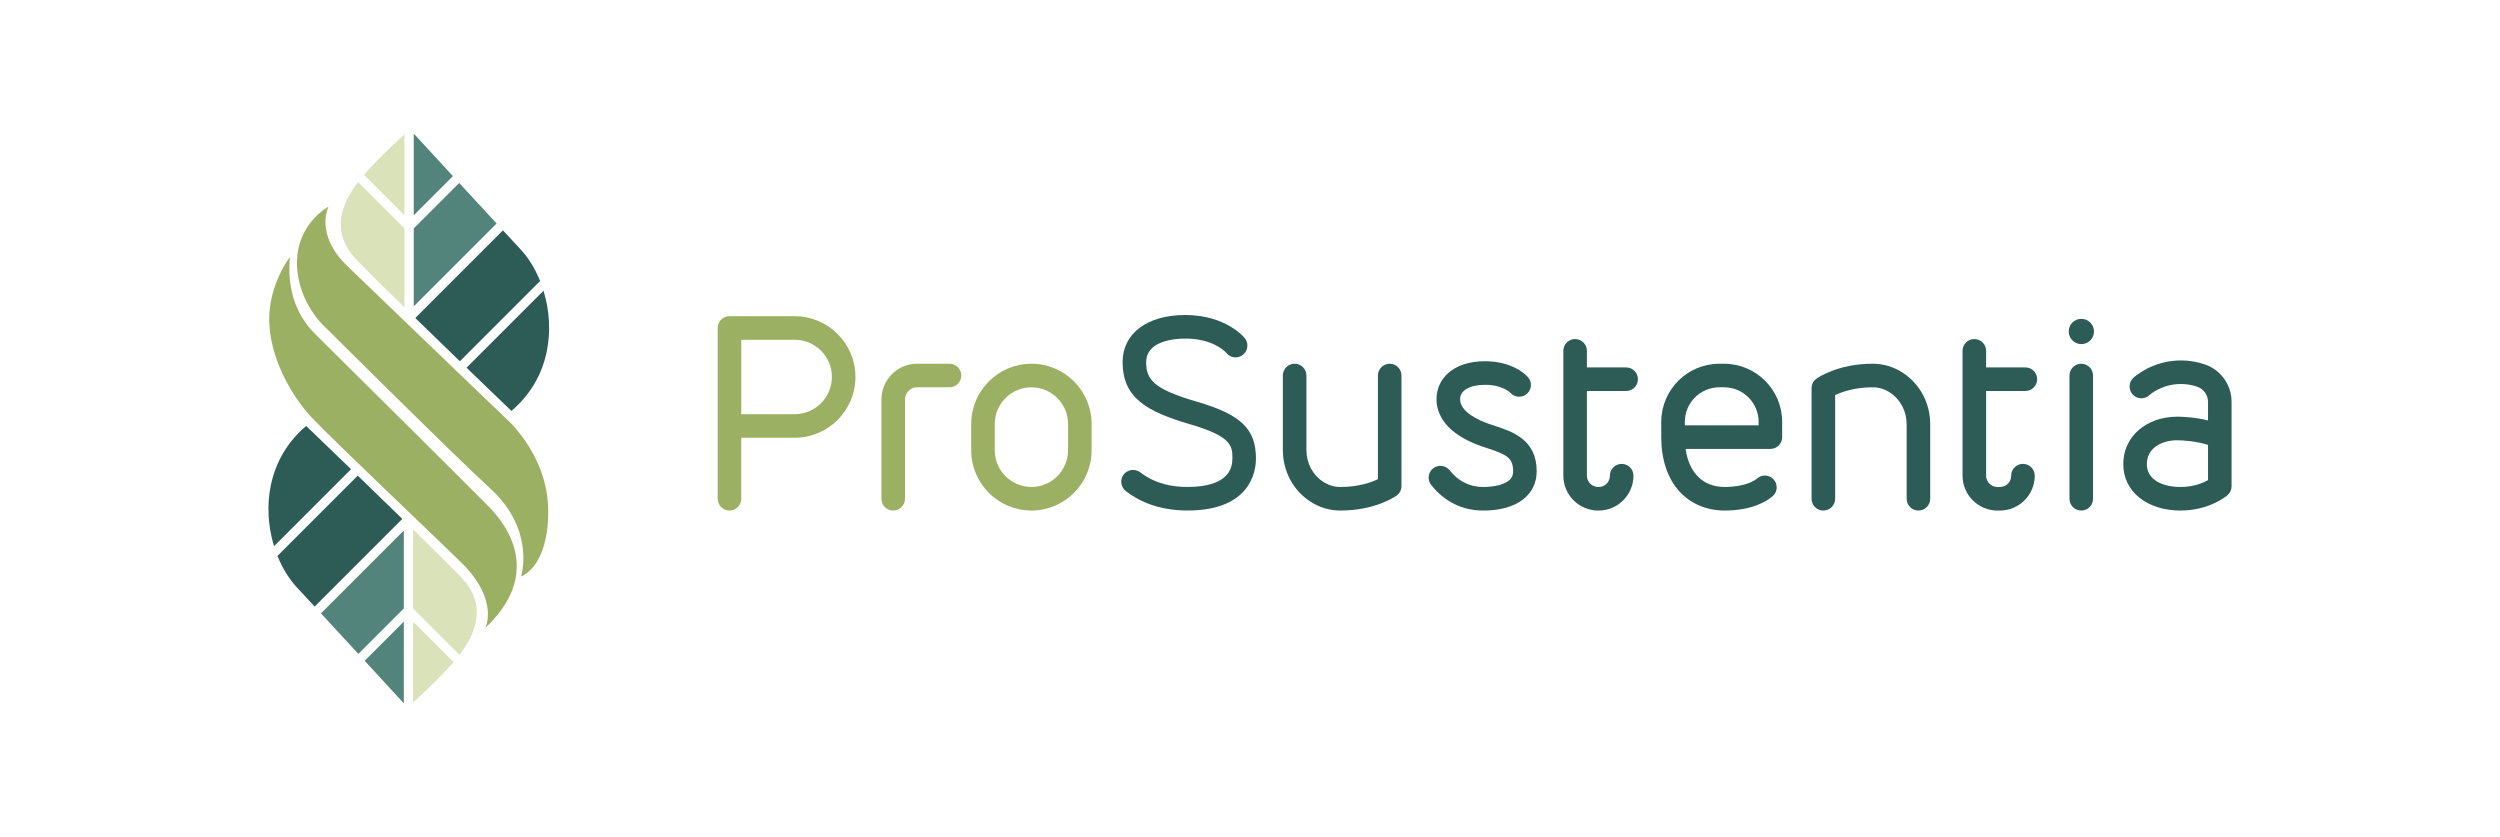 <svg xmlns="http://www.w3.org/2000/svg" id="Layer_2" viewBox="0 0 1788.98 598.87"><defs><style>.cls-1{fill:none;}.cls-1,.cls-2,.cls-3,.cls-4,.cls-5{stroke-width:0px;}.cls-2{fill:#53847c;}.cls-3{fill:#2d5b56;}.cls-4{fill:#dae2ba;}.cls-5{fill:#9cb064;}</style></defs><g id="Capa_1"><path class="cls-5" d="M235.1,147.86s-10.32,19.62,13.51,42.59c58.51,56.4,111.96,107.56,111.96,107.56,0,0,31.31,25.89,31.72,66.98.41,41.09-19.43,47.56-19.43,47.56,0,0,10.67-33.28-22.22-63.16-23.7-21.53-117.59-114.93-117.59-114.93,0,0-20.24-17.42-20.53-45.97-.28-28.55,22.58-40.62,22.58-40.62Z"></path><path class="cls-5" d="M207.36,184.04c-.29,6.91-3.3,33.66,18.13,54.92,22.47,22.29,109.29,108.3,124.56,123.87,15.27,15.57,36.78,49.22-2.77,86.51,0,0,10.27-19.88-17.4-47-20.46-20.06-89.76-85.61-106.26-102.97-16.5-17.36-30.74-45.04-30.99-70.44-.25-25.4,14.72-44.9,14.72-44.9Z"></path><path class="cls-2" d="M288.97,379.63l-59.3,59.3c8.45,9.15,17.87,19.36,26.76,29l32.54-32.54v-55.77Z"></path><path class="cls-2" d="M260.94,472.84c12.41,13.46,23.2,25.19,28.03,30.44v-58.46l-28.03,28.03Z"></path><path class="cls-3" d="M255.98,340.37l-57.42,57.42c3.52,8.78,8.3,16.53,13.87,22.53,3.6,3.87,7.94,8.56,12.71,13.72l62.73-62.73c-10.63-10.36-21.75-21.14-31.89-30.95Z"></path><path class="cls-4" d="M295.62,502.66c6.22-5.62,18.55-17.08,28.09-27.92.29-.33.57-.66.86-.99l-28.95-28.95v57.86Z"></path><path class="cls-3" d="M219.09,304.82c-27.78,23.5-31.45,58.49-22.98,86.02l55.09-55.09c-18.19-17.57-32.11-30.93-32.11-30.93Z"></path><path class="cls-4" d="M328.8,468.58c11.46-14.95,20.48-35.49.96-55.77-6.77-7.03-19.57-19.69-34.14-33.93v56.53l33.18,33.18Z"></path><path class="cls-2" d="M296.07,219.23l59.3-59.3c-8.45-9.15-17.87-19.36-26.76-29l-32.54,32.54v55.77Z"></path><path class="cls-2" d="M324.1,126.03c-12.41-13.46-23.2-25.19-28.03-30.44v58.46s28.03-28.03,28.03-28.03Z"></path><path class="cls-3" d="M329.06,258.5l57.42-57.42c-3.52-8.78-8.3-16.53-13.87-22.53-3.6-3.87-7.94-8.56-12.71-13.72l-62.73,62.73c10.63,10.36,21.75,21.14,31.89,30.95Z"></path><path class="cls-4" d="M289.42,96.21c-6.22,5.62-18.55,17.08-28.09,27.92-.29.33-.57.66-.86.99l28.95,28.95v-57.86Z"></path><path class="cls-3" d="M365.95,294.05c27.78-23.5,31.45-58.49,22.98-86.02l-55.09,55.09c18.19,17.57,32.11,30.93,32.11,30.93Z"></path><path class="cls-4" d="M256.24,130.29c-11.46,14.95-20.48,35.49-.96,55.77,6.77,7.03,19.57,19.69,34.14,33.93v-56.53s-33.18-33.18-33.18-33.18Z"></path><path class="cls-5" d="M522,365.34c-4.66,0-8.43-3.78-8.43-8.43v-122.21c0-4.66,3.78-8.43,8.43-8.43h46.66c23.98,0,43.49,19.51,43.49,43.49s-19.51,43.49-43.49,43.49h-38.23v43.66c0,4.66-3.78,8.43-8.43,8.43ZM530.44,296.38h38.23c14.68,0,26.62-11.94,26.62-26.62s-11.94-26.62-26.62-26.62h-38.23v53.25Z"></path><path class="cls-5" d="M639.17,365.34c-4.66,0-8.43-3.78-8.43-8.43v-71.06c0-14.1,11.47-25.57,25.57-25.57h23.18c4.66,0,8.43,3.78,8.43,8.43s-3.78,8.43-8.43,8.43h-23.18c-4.8,0-8.7,3.9-8.7,8.7v71.06c0,4.66-3.78,8.43-8.43,8.43Z"></path><path class="cls-5" d="M738.07,365.34c-23.75,0-43.08-19.33-43.08-43.08v-18.9c0-23.75,19.33-43.08,43.08-43.08s43.08,19.33,43.08,43.08v18.9c0,23.75-19.33,43.08-43.08,43.08ZM738.07,277.15c-14.45,0-26.21,11.76-26.21,26.21v18.9c0,14.45,11.76,26.21,26.21,26.21s26.21-11.76,26.21-26.21v-18.9c0-14.45-11.76-26.21-26.21-26.21Z"></path><path class="cls-3" d="M959.18,365.34c-7.76,0-15.06-2.2-21.7-6.55-12.21-8-19.49-21.74-19.49-36.76v-53.32c0-4.66,3.78-8.43,8.43-8.43s8.43,3.78,8.43,8.43v53.32c0,9.31,4.44,17.78,11.87,22.65,3.89,2.55,7.97,3.79,12.46,3.79,13.03,0,22.2-3.34,26.84-5.56v-74.2c0-4.66,3.78-8.43,8.43-8.43s8.43,3.78,8.43,8.43v79.11c0,2.71-1.3,5.25-3.5,6.84-.6.44-15.1,10.68-40.21,10.68Z"></path><path class="cls-3" d="M1372.81,365.34c-4.66,0-8.43-3.78-8.43-8.43v-53.32c0-9.31-4.44-17.78-11.87-22.65-3.89-2.55-7.97-3.79-12.46-3.79-12.96,0-22.15,3.35-26.84,5.58v74.18c0,4.66-3.78,8.43-8.43,8.43s-8.43-3.78-8.43-8.43v-79.11c0-2.71,1.3-5.25,3.5-6.84.6-.44,15.1-10.68,40.21-10.68,7.76,0,15.06,2.2,21.7,6.55,12.2,8,19.49,21.74,19.49,36.76v53.32c0,4.66-3.78,8.43-8.43,8.43Z"></path><path class="cls-3" d="M1163.67,279.78c4.66,0,8.43-3.78,8.43-8.43s-3.78-8.43-8.43-8.43h-28.1v-11.87c0-4.66-3.78-8.43-8.43-8.43s-8.43,3.78-8.43,8.43v89.33c0,13.77,11.2,24.97,24.97,24.97h.24c13.77,0,24.97-11.2,24.97-24.97,0-4.66-3.78-8.43-8.43-8.43s-8.43,3.78-8.43,8.43-3.64,8.11-8.11,8.11h-.24c-4.47,0-8.11-3.64-8.11-8.11v-60.59h28.1Z"></path><path class="cls-3" d="M1447.62,331.94c-4.66,0-8.43,3.78-8.43,8.43s-3.64,8.11-8.11,8.11h-1.73c-4.47,0-8.11-3.64-8.11-8.11v-60.59h28.1c4.66,0,8.43-3.78,8.43-8.43s-3.78-8.43-8.43-8.43h-28.1v-11.87c0-4.66-3.78-8.43-8.43-8.43s-8.43,3.78-8.43,8.43v89.33c0,13.77,11.2,24.97,24.97,24.97h1.73c13.77,0,24.97-11.2,24.97-24.97,0-4.66-3.78-8.43-8.43-8.43Z"></path><path class="cls-3" d="M1489.33,365.34c-4.66,0-8.43-3.78-8.43-8.43v-88.19c0-4.66,3.78-8.43,8.43-8.43s8.43,3.78,8.43,8.43v88.19c0,4.66-3.78,8.43-8.43,8.43Z"></path><path class="cls-3" d="M1560.41,365.34c-24.15,0-41.02-13.67-41.02-33.23s16.3-33.94,38.76-33.94c1.54,0,11.57.15,21.89,2.67v-13.31c0-4.79-3.01-9.09-7.48-10.7-3.77-1.35-7.76-2.04-11.86-2.04-13.76,0-22.24,7.61-22.59,7.94-3.38,3.2-8.69,3.03-11.9-.35-3.2-3.38-3.03-8.74.35-11.95.54-.51,13.45-12.51,34.14-12.51,6.04,0,11.95,1.02,17.55,3.03,11.16,4,18.65,14.68,18.65,26.57v25.12c0,.11,0,.22,0,.33v34.99c0,2.43-1.05,4.74-2.88,6.35-.51.45-12.83,11.02-33.61,11.02ZM1558.11,315.04c-10.86,0-21.85,5.28-21.85,17.07s12.13,16.37,24.16,16.37c9.36,0,16.06-2.89,19.62-4.93v-25.17c-7.86-2.64-18.05-3.32-21.93-3.33Z"></path><circle class="cls-3" cx="1489.4" cy="237.2" r="9.04"></circle><path class="cls-3" d="M856.62,287.51c-31.37-9.17-36.43-15.89-36.43-28.41,0-15.61,21.39-16.82,27.95-16.82,18.66,0,27.5,8.2,29.24,10.02,1.54,2.08,4,3.44,6.79,3.44,4.67,0,8.45-3.78,8.45-8.45,0-1.98-.68-3.79-1.82-5.23h.01c-.54-.69-13.57-16.64-42.67-16.64-27.22,0-44.81,13.22-44.81,33.68,0,25.55,17.07,35.38,48.56,44.59,30.01,8.78,30.01,15.74,30.01,24.56,0,16.71-17.52,20.22-32.23,20.22-11.22,0-21.05-2.48-29.2-7.38-1.8-1.08-3.31-2.16-4.56-3.16-.25-.2-.54-.36-.85-.5-1.25-.73-2.7-1.16-4.26-1.16-1.87,0-3.59.62-4.99,1.64,0,0-.03,0-.03,0,0,0,0,.01-.01.02-2.07,1.54-3.42,4-3.42,6.78,0,2.41,1.01,4.58,2.63,6.12.11.11.23.21.35.32.04.03.07.07.11.1,0,0,.01.01.02.02,7.9,6.27,22.26,14.05,44.2,14.05,45.55,0,49.09-28.39,49.09-37.09,0-21.25-10.63-31.54-42.14-40.75Z"></path><path class="cls-3" d="M1069.61,304.7c-1.15-.38-2.3-.75-3.45-1.14-7.97-2.7-21.33-8.64-21.33-18,0-6.19,7.02-10.19,17.89-10.19,12.54,0,17.88,5.5,18.1,5.73-.09-.09-.13-.15-.13-.15h0c1.55,1.8,3.84,2.95,6.41,2.95,4.66,0,8.43-3.77,8.43-8.43,0-2.1-.77-4.02-2.05-5.49h0c-1.01-1.18-10.42-11.48-30.78-11.48-24.01,0-34.76,13.59-34.76,27.05,0,14.74,11.64,26.8,32.78,33.98,1.21.41,2.42.81,3.62,1.2,13.66,4.47,18.44,6.89,18.44,16.41,0,2.91-.75,6.22-6.3,8.69-5.4,2.4-12.29,2.66-15.01,2.66-9.73,0-17.84-4.02-24.1-11.94-2.89-3.66-8.19-4.28-11.84-1.39-3.65,2.89-4.28,8.19-1.39,11.84,9.48,12.01,22.39,18.35,37.33,18.35,23.55,0,38.17-10.81,38.17-28.21,0-22.59-17.37-28.28-30.06-32.44Z"></path><path class="cls-3" d="M1233.71,260.29h-3.34c-22.93,0-41.59,18.66-41.59,41.59v10.94c0,15.86,4.39,29.17,12.7,38.5,8.05,9.04,19.63,14.02,32.61,14.02,19.42,0,29.84-6.57,33.65-9.64.53-.37,1.86-1.76,1.98-1.92,1.04-1.41,1.67-3.14,1.67-5.03,0-4.67-3.79-8.46-8.46-8.46-2.22,0-4.23.86-5.74,2.26-1.15.96-7.83,5.92-23.1,5.92s-25.48-10.02-27.88-27.23h60.66c4.66,0,8.43-3.78,8.43-8.43v-10.94c0-22.93-18.66-41.59-41.59-41.59ZM1258.44,304.38h-52.79v-2.51c0-13.63,11.09-24.73,24.73-24.73h3.34c13.63,0,24.73,11.09,24.73,24.73v2.51Z"></path><rect class="cls-1" width="1788.98" height="598.87"></rect></g></svg>